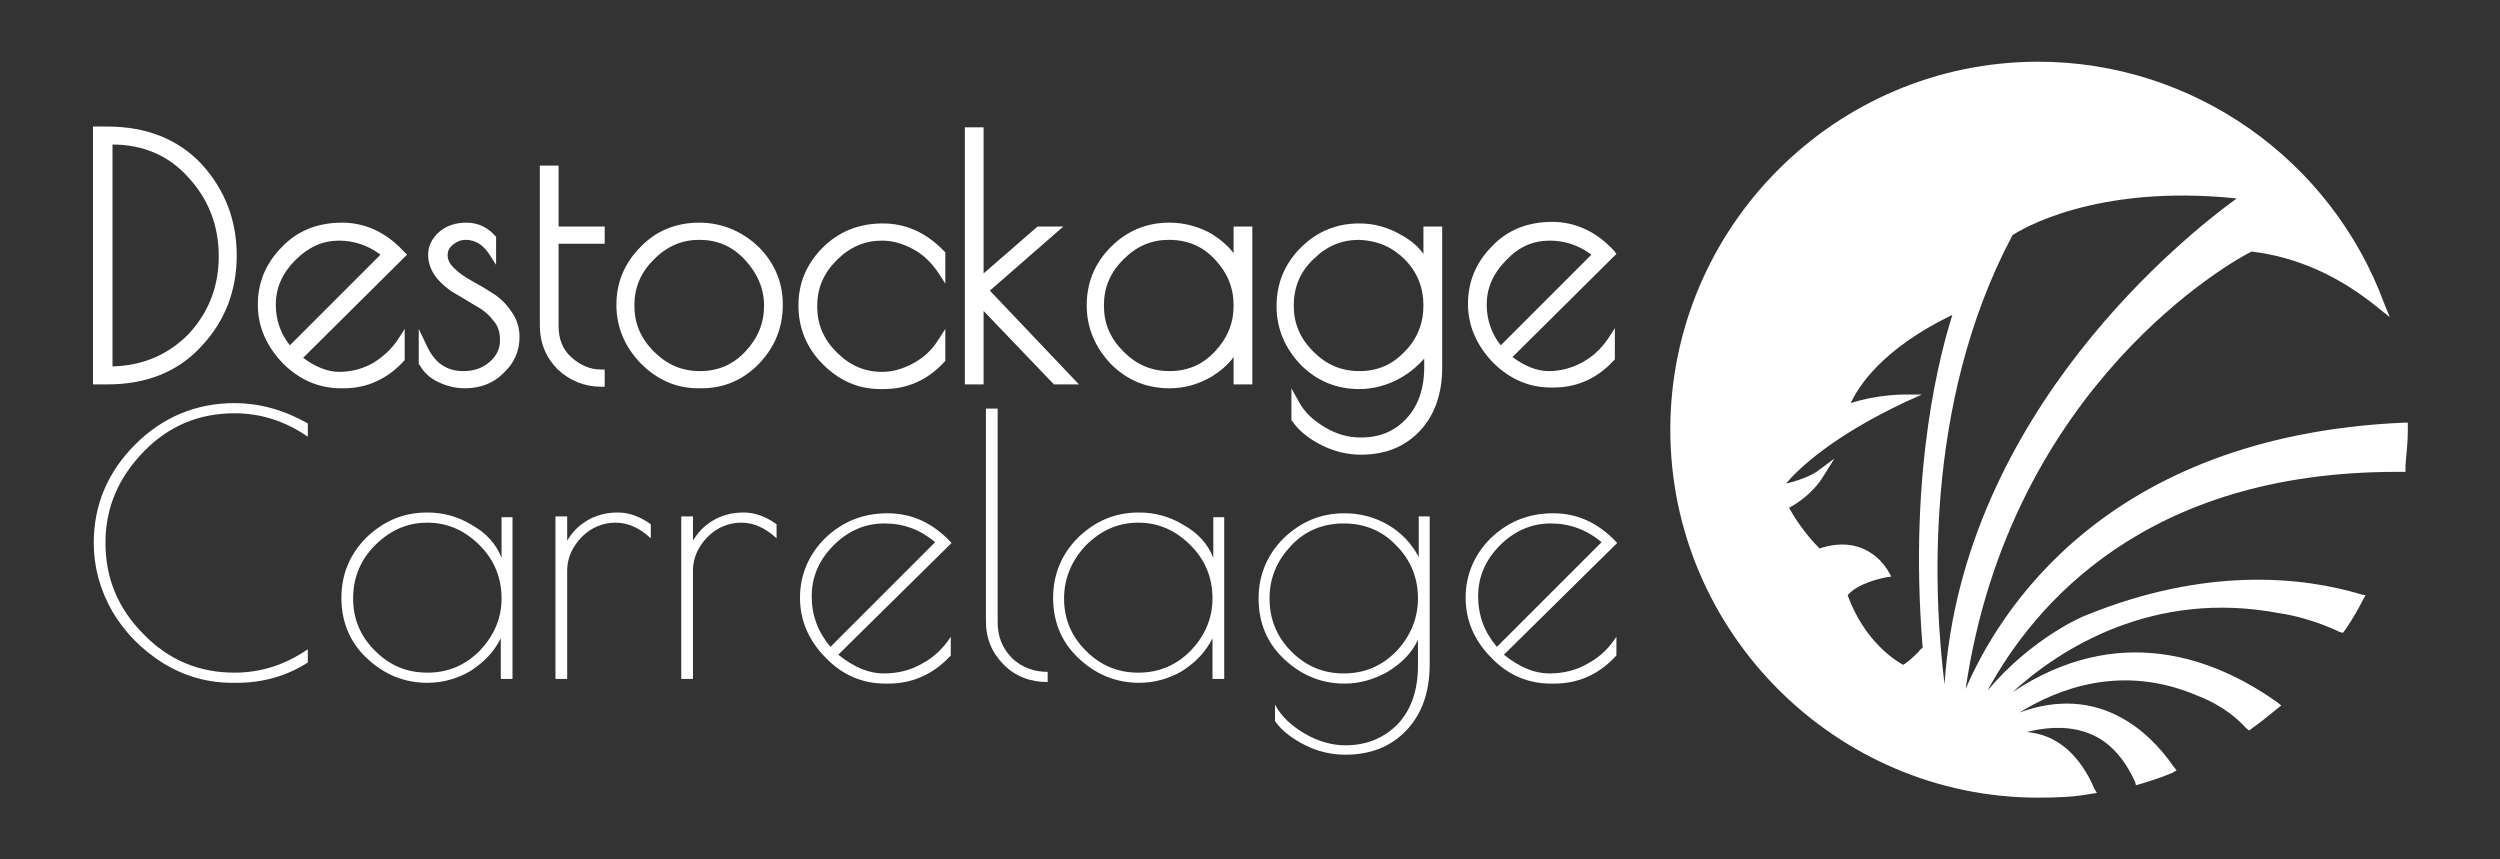 <?xml version="1.0" encoding="UTF-8"?> <!-- Generator: Adobe Illustrator 25.4.1, SVG Export Plug-In . SVG Version: 6.00 Build 0) --> <svg xmlns="http://www.w3.org/2000/svg" xmlns:xlink="http://www.w3.org/1999/xlink" version="1.1" id="Capa_1" x="0px" y="0px" viewBox="0 0 320 110" style="enable-background:new 0 0 320 110;" xml:space="preserve"><rect x="0" y="0" width="320" height="110" fill="#333333" stroke="none"/> <style type="text/css"> .st0{fill:#FFFFFF;} </style> <g> <path class="st0" d="M307.7,54.1c-38.4,1.7-52,24.5-56.1,34.1c5.7-39.1,34.5-55,36.6-56c5.9,0.7,11.3,3.2,16.2,7.2l1.5,1.2 l-0.7-1.7c-6.8-18.5-24.5-31-44.3-31c-26,0-47.1,21.2-47.1,47.1s21.2,47.1,47.1,47.1c2.5,0,4.7-0.1,6.8-0.5l0.7-0.1l-0.3-0.5 c-1.2-2.8-3.7-6.9-8.7-7.3c2-0.5,4.8-0.9,7.5,0c2.8,0.9,4.9,3.1,6.4,6.4l0.1,0.4l0.4-0.1c1.3-0.4,2.7-0.8,4.3-1.5l0.5-0.3l-0.4-0.5 c-3.1-4.5-9.6-10.6-19.7-6.9c4.7-2.9,13-6.4,22.9-2.1c0,0,3.5,1.2,6.1,4.1l0.4,0.3l0.4-0.3c1.1-0.8,2.1-1.6,3.2-2.5l0.5-0.4 l-0.5-0.4c-8.3-5.9-20.5-10.2-33.9-1.3c6.1-5.6,18.1-13.2,34.2-10.1c0,0,3.5,0.4,7.7,2.4l0.4,0.1l0.3-0.4c0.9-1.3,1.7-2.7,2.3-3.9 l0.3-0.5l-0.5-0.1c-7.6-2.3-20-3.6-35.4,2.7c-0.1,0-6.8,2.8-12.5,9.6c5.9-10.9,20.2-28,52.3-28c0.3,0,0.5,0,0.8,0h0.4v-0.8 c0.1-1.5,0.3-2.8,0.3-4.4v-1.1L307.7,54.1L307.7,54.1z M245.6,83.4c-0.5,0.5-1.3,1.3-2,1.7c-0.9-0.5-4.9-2.9-7.1-8.9 c0.3-0.4,1.5-1.6,4.9-2.3l0.7-0.1l-0.3-0.5c0,0-2.5-5.2-8.9-3.1c-0.7-0.7-2.4-2.5-3.9-5.2c0.9-0.5,2.9-1.7,4.3-3.9l1.5-2.4 l-2.3,1.7c0,0-1.3,0.9-3.9,1.5c1.6-1.9,6-6.1,15.4-10.5l2-0.9h-2.3c-0.1,0-3.5,0-6.8,1.1c0.9-2,3.9-6.9,13-11.3 c-1.3,4.2-5.7,19.3-3.8,42.6C246,83,245.7,83.2,245.6,83.4z M257.6,30.1c0.9-0.6,10.5-6.6,28.7-4.7c-6.1,4.4-35.1,27.2-37.4,62.2 C247.6,77.1,246,51.9,257.6,30.1z"></path> <g> <path class="st0" d="M17.3,56.9c-3.5,3.5-5.3,7.7-5.3,12.6c0,3.1,0.8,6,2.4,8.8c1.6,2.7,3.8,4.9,6.5,6.6c2.8,1.7,5.7,2.5,8.9,2.5 h0.5c3.2,0,6.3-0.8,9.1-2.6v-1.7c-2.9,2-6,3-9.4,3c-4.5,0-8.4-1.6-11.6-4.9c-3.3-3.3-4.9-7.2-4.9-11.7c0-4.6,1.7-8.4,4.9-11.7 s7.1-4.9,11.6-4.9c3.4,0,6.5,1,9.4,3v-1.7c-3-1.7-6.1-2.6-9.4-2.6C25.1,51.6,20.8,53.4,17.3,56.9z"></path> <path class="st0" d="M64.2,71.4c-0.7-1.8-2-3.2-3.8-4.2c-1.8-1.1-3.7-1.6-5.7-1.6c-3.1,0-5.6,1.1-7.8,3.2 c-2.1,2.1-3.2,4.7-3.2,7.7s1,5.6,3.2,7.7s4.8,3.2,7.8,3.2c1.9,0,3.8-0.5,5.5-1.5c1.7-1.1,3-2.4,3.9-4.2v5.2h1.5V66.2h-1.4V71.4z M61.4,83.3c-1.9,1.9-4.1,2.8-6.7,2.8c-2.6,0-4.8-0.9-6.7-2.8s-2.8-4.1-2.8-6.7s0.9-4.9,2.8-6.8c1.9-1.9,4.1-2.9,6.7-2.9 c2.6,0,4.8,1,6.7,2.9s2.8,4.2,2.8,6.8C64.2,79.2,63.2,81.4,61.4,83.3z"></path> <path class="st0" d="M75.2,66.6c-1.2,0.7-2,1.6-2.6,2.6v-3.1h-1.5v20.8h1.5V73c0-1.6,0.7-3.1,1.9-4.3c1.2-1.2,2.7-1.8,4.3-1.8 c1.6,0,3.1,0.7,4.5,2v-1.8c-1.4-1-2.8-1.5-4.2-1.5C77.7,65.6,76.4,65.9,75.2,66.6z"></path> <path class="st0" d="M91.3,66.6c-1.2,0.7-2,1.6-2.6,2.6v-3.1h-1.5v20.8h1.5V73c0-1.6,0.7-3.1,1.9-4.3c1.2-1.2,2.7-1.8,4.3-1.8 c1.6,0,3.1,0.7,4.5,2v-1.8c-1.4-1-2.8-1.5-4.2-1.5C93.8,65.6,92.5,65.9,91.3,66.6z"></path> <path class="st0" d="M113.6,65.7c-3.2,0-5.8,1.1-8,3.2c-2.1,2.1-3.2,4.7-3.2,7.6s1.1,5.5,3.3,7.7c2.1,2.2,4.7,3.3,7.6,3.3h0.4 c3.1,0,5.8-1.2,8-3.6v-2.4c-0.9,1.4-2.1,2.6-3.6,3.4c-1.5,0.9-3.2,1.3-5,1.3c-1.9,0-3.8-0.8-5.8-2.4l14.5-14.3 C119.5,67,116.8,65.7,113.6,65.7z M106.3,82.8c-1.6-1.9-2.4-4-2.4-6.5c0-2.4,0.9-4.6,2.8-6.5s4.1-2.8,6.5-2.8 c2.5,0,4.6,0.8,6.5,2.4L106.3,82.8z"></path> <path class="st0" d="M127.7,79.6V52.3h-1.5v27.2c0,2.3,0.8,4.1,2.3,5.6s3.4,2.2,5.6,2.2V86c-1.8,0-3.3-0.6-4.5-1.7 C128.3,83,127.7,81.5,127.7,79.6z"></path> <path class="st0" d="M155.3,71.4c-0.7-1.8-2-3.2-3.8-4.2c-1.8-1.1-3.7-1.6-5.7-1.6c-3.1,0-5.6,1.1-7.8,3.2 c-2.1,2.1-3.2,4.7-3.2,7.7s1,5.6,3.2,7.7s4.8,3.2,7.8,3.2c1.9,0,3.8-0.5,5.5-1.5c1.7-1.1,3-2.4,3.9-4.2v5.2h1.5V66.2h-1.4V71.4z M152.4,83.3c-1.9,1.9-4.1,2.8-6.7,2.8c-2.6,0-4.8-0.9-6.7-2.8s-2.8-4.1-2.8-6.7s1-4.9,2.8-6.8c1.9-1.9,4.1-2.9,6.7-2.9 c2.6,0,4.8,1,6.7,2.9s2.8,4.2,2.8,6.8C155.2,79.2,154.2,81.4,152.4,83.3z"></path> <path class="st0" d="M181.6,71.3c-0.9-1.7-2.2-3.1-3.9-4.1s-3.6-1.5-5.6-1.5c-3.1,0-5.6,1.1-7.8,3.2c-2.1,2.1-3.2,4.7-3.2,7.7 s1,5.6,3.2,7.7s4.8,3.2,7.8,3.2c1.9,0,3.7-0.5,5.5-1.5c1.8-1.1,3.1-2.4,3.9-4.1v3.3c0,3.2-0.9,5.7-2.6,7.5c-1.8,1.8-4,2.7-6.7,2.7 c-1.7,0-3.5-0.5-5.2-1.5s-3-2.2-3.8-3.7v2.1c0.9,1.3,2.3,2.3,3.9,3.1c1.6,0.8,3.3,1.2,5.1,1.2c3.2,0,5.8-1,7.8-3.1s3-4.9,3-8.5 V66.1h-1.4V71.3z M178.7,83.4c-1.9,1.9-4.1,2.8-6.7,2.8c-2.6,0-4.8-0.9-6.7-2.8s-2.8-4.2-2.8-6.8c0-2.7,1-4.9,2.8-6.8 s4.1-2.8,6.7-2.8c2.6,0,4.9,0.9,6.7,2.8c1.9,1.9,2.8,4.2,2.8,6.8C181.5,79.2,180.5,81.5,178.7,83.4z"></path> <path class="st0" d="M198.8,65.7c-3.2,0-5.8,1.1-8,3.2c-2.1,2.1-3.2,4.7-3.2,7.6s1.1,5.5,3.3,7.7c2.1,2.2,4.7,3.3,7.6,3.3h0.4 c3.2,0,5.8-1.2,8-3.6v-2.4c-0.9,1.4-2.1,2.6-3.6,3.4c-1.5,0.9-3.2,1.3-5,1.3c-1.9,0-3.8-0.8-5.8-2.4L207,69.5 C204.7,67,202,65.7,198.8,65.7z M191.6,82.8c-1.6-1.9-2.4-4-2.4-6.5c0-2.4,0.9-4.6,2.8-6.5c1.9-1.9,4.1-2.8,6.5-2.8 s4.6,0.8,6.5,2.4L191.6,82.8z"></path> </g> <g> <path class="st0" d="M13.8,16.2h-1.9v33h1.9c4.9,0,9-1.6,12-4.9c3-3.2,4.5-7.1,4.5-11.6s-1.5-8.4-4.5-11.7 C22.8,17.8,18.7,16.2,13.8,16.2z M14.4,46.9V18.5c3.9,0,7.2,1.4,9.7,4.2c2.6,2.8,3.9,6.2,3.9,10.1s-1.3,7.2-3.9,10 C21.5,45.4,18.3,46.8,14.4,46.9z"></path> <path class="st0" d="M51.7,32.2c-2.2-2.4-4.9-3.7-7.9-3.7c-3.1,0-5.7,1-7.7,3.1C34,33.7,33,36.2,33,39s1.1,5.3,3.2,7.5 c2.1,2.1,4.6,3.2,7.4,3.2H44c3,0,5.6-1.2,7.7-3.5l0.1-0.1v-4l-0.9,1.4c-0.8,1.2-1.9,2.2-3.2,3c-1.3,0.7-2.7,1.1-4.3,1.1 c-1.4,0-3-0.6-4.6-1.8l13.3-13.2L51.7,32.2z M43.4,30.8c1.9,0,3.7,0.6,5.3,1.8L37.1,44.2c-1.2-1.5-1.8-3.3-1.8-5.2 c0-2.1,0.8-4,2.5-5.7S41.3,30.8,43.4,30.8z"></path> <path class="st0" d="M63,37.5c-0.9-0.6-1.8-1.1-2.7-1.6s-1.6-1-2.2-1.6c-0.5-0.5-0.8-1-0.8-1.6s0.2-1,0.7-1.4s1-0.6,1.6-0.6 c1.2,0,2.2,0.6,3,1.8l0.9,1.4v-3.6l-0.1-0.1c-1-1.1-2.2-1.7-3.7-1.7c-1.4,0-2.6,0.4-3.5,1.2c-0.9,0.8-1.4,1.8-1.4,2.9 c0,1.1,0.4,2.1,1.1,3c0.7,0.8,1.5,1.5,2.4,2s1.8,1.1,2.7,1.6s1.6,1.1,2.2,1.9c0.6,0.7,0.8,1.5,0.8,2.5s-0.4,1.9-1.3,2.7 c-0.9,0.8-2,1.2-3.4,1.2c-2.2,0-3.7-1.1-4.7-3.3l-1-2.1v4.5l0.1,0.1c0.5,0.9,1.3,1.7,2.4,2.2c1,0.5,2.2,0.8,3.4,0.8 c1.9,0,3.6-0.6,4.9-1.9c1.4-1.3,2.1-2.8,2.1-4.7c0-1.2-0.4-2.4-1.1-3.3C64.8,38.9,64,38.1,63,37.5z"></path> <path class="st0" d="M73.1,45.7c-1.1-1-1.6-2.3-1.6-4V31.2h5.9V29h-5.9v-7.8h-2.4v20.5c0,2.2,0.8,4.1,2.3,5.6 c1.5,1.4,3.4,2.2,5.5,2.2h0.5v-2.2h-0.5C75.5,47.3,74.2,46.7,73.1,45.7z"></path> <path class="st0" d="M89.5,28.5c-2.9,0-5.5,1-7.5,3.1c-2.1,2.1-3.1,4.6-3.1,7.4s1,5.3,3.1,7.5c2.1,2.1,4.5,3.2,7.4,3.2h0.4 c2.9,0,5.4-1.1,7.4-3.2c2-2.1,3-4.6,3-7.5c0-2.8-1-5.3-3.1-7.4C95,29.6,92.4,28.5,89.5,28.5z M97.8,39.1c0,2.3-0.8,4.2-2.4,5.9 s-3.5,2.5-5.8,2.5s-4.2-0.8-5.9-2.5c-1.7-1.7-2.5-3.6-2.5-5.9c0-2.3,0.8-4.2,2.5-5.9c1.7-1.7,3.6-2.5,5.8-2.5 c2.3,0,4.2,0.8,5.8,2.5C96.9,34.9,97.8,36.9,97.8,39.1z"></path> <path class="st0" d="M113,28.6c-3,0-5.6,1-7.7,3.1l0,0c-2.1,2.1-3.1,4.6-3.1,7.4c0,2.8,1,5.4,3.1,7.5s4.5,3.2,7.4,3.2h0.4 c3.1,0,5.7-1.2,7.8-3.5l0.1-0.1v-4.1l-0.9,1.4c-0.8,1.3-1.9,2.3-3.2,3c-1.3,0.7-2.6,1.1-4,1.1c-2.2,0-4.1-0.8-5.8-2.5 c-1.7-1.7-2.5-3.6-2.5-5.9c0-2.3,0.8-4.2,2.5-5.9c1.7-1.7,3.6-2.5,5.8-2.5c1.4,0,2.7,0.4,4,1.1s2.3,1.7,3.2,3l0.9,1.4v-4l-0.1-0.1 C118.6,29.8,116,28.6,113,28.6z"></path> <polygon class="st0" points="136.1,29 132.8,29 125.9,35 125.9,16.3 123.5,16.3 123.5,49.2 125.9,49.2 125.9,39.8 134.9,49.2 138.1,49.2 126.7,37.2 "></polygon> <path class="st0" d="M157.9,32.4c-0.7-0.9-1.6-1.7-2.7-2.4c-1.7-1-3.6-1.5-5.5-1.5c-2.9,0-5.4,1-7.5,3.1s-3.1,4.6-3.1,7.5 s1.1,5.4,3.1,7.5c2.1,2.1,4.6,3.1,7.5,3.1c1.9,0,3.7-0.5,5.4-1.5c1.1-0.7,2.1-1.5,2.8-2.5v3.5h2.4V29h-2.4V32.4z M155.5,33.2 c1.6,1.7,2.4,3.6,2.4,5.9c0,2.3-0.8,4.2-2.4,5.9c-1.6,1.7-3.5,2.5-5.8,2.5s-4.2-0.8-5.9-2.5s-2.5-3.6-2.5-5.9 c0-2.3,0.8-4.2,2.5-5.9c1.7-1.7,3.6-2.5,5.8-2.5C152,30.7,153.9,31.5,155.5,33.2z"></path> <path class="st0" d="M182.2,32.5c-0.7-1-1.7-1.8-2.8-2.4c-1.7-1-3.5-1.5-5.4-1.5c-2.9,0-5.4,1-7.5,3.1s-3.1,4.6-3.1,7.5 s1.1,5.4,3.1,7.5c2.1,2.1,4.6,3.1,7.5,3.1c1.8,0,3.7-0.5,5.4-1.5c1.2-0.7,2.1-1.5,2.9-2.4V47c0,2.8-0.8,5-2.3,6.6 s-3.4,2.4-5.8,2.4c-1.6,0-3.1-0.4-4.6-1.3c-1.5-0.9-2.6-1.9-3.3-3.2l-1-1.8v4.1l0.1,0.1c0.9,1.3,2.2,2.3,3.8,3.1s3.3,1.2,5,1.2 c3.1,0,5.6-1,7.5-3s2.9-4.7,2.9-8.2V29h-2.4L182.2,32.5L182.2,32.5z M179.8,33.2c1.6,1.6,2.4,3.6,2.4,5.9s-0.8,4.3-2.4,5.9 c-1.6,1.7-3.5,2.5-5.8,2.5s-4.2-0.8-5.9-2.5s-2.5-3.6-2.5-5.9c0-2.3,0.8-4.3,2.5-5.9c1.7-1.7,3.6-2.5,5.9-2.5 C176.3,30.8,178.2,31.6,179.8,33.2z"></path> <path class="st0" d="M202.5,46.4c-1.3,0.7-2.7,1.1-4.3,1.1c-1.4,0-3-0.6-4.6-1.8l13.3-13.2l-0.3-0.4c-2.2-2.4-4.9-3.7-7.9-3.7 c-3.1,0-5.7,1-7.7,3.1c-2.1,2.1-3.1,4.6-3.1,7.4s1.1,5.3,3.2,7.5c2.1,2.1,4.6,3.2,7.4,3.2h0.4c3,0,5.6-1.2,7.7-3.5l0.1-0.1v-4 l-0.9,1.4C204.9,44.7,203.8,45.7,202.5,46.4z M198.4,30.8c1.9,0,3.7,0.6,5.3,1.8l-11.6,11.6c-1.2-1.5-1.8-3.3-1.8-5.2 c0-2.1,0.8-4,2.5-5.7C194.4,31.6,196.2,30.8,198.4,30.8z"></path> </g> </g> </svg> 